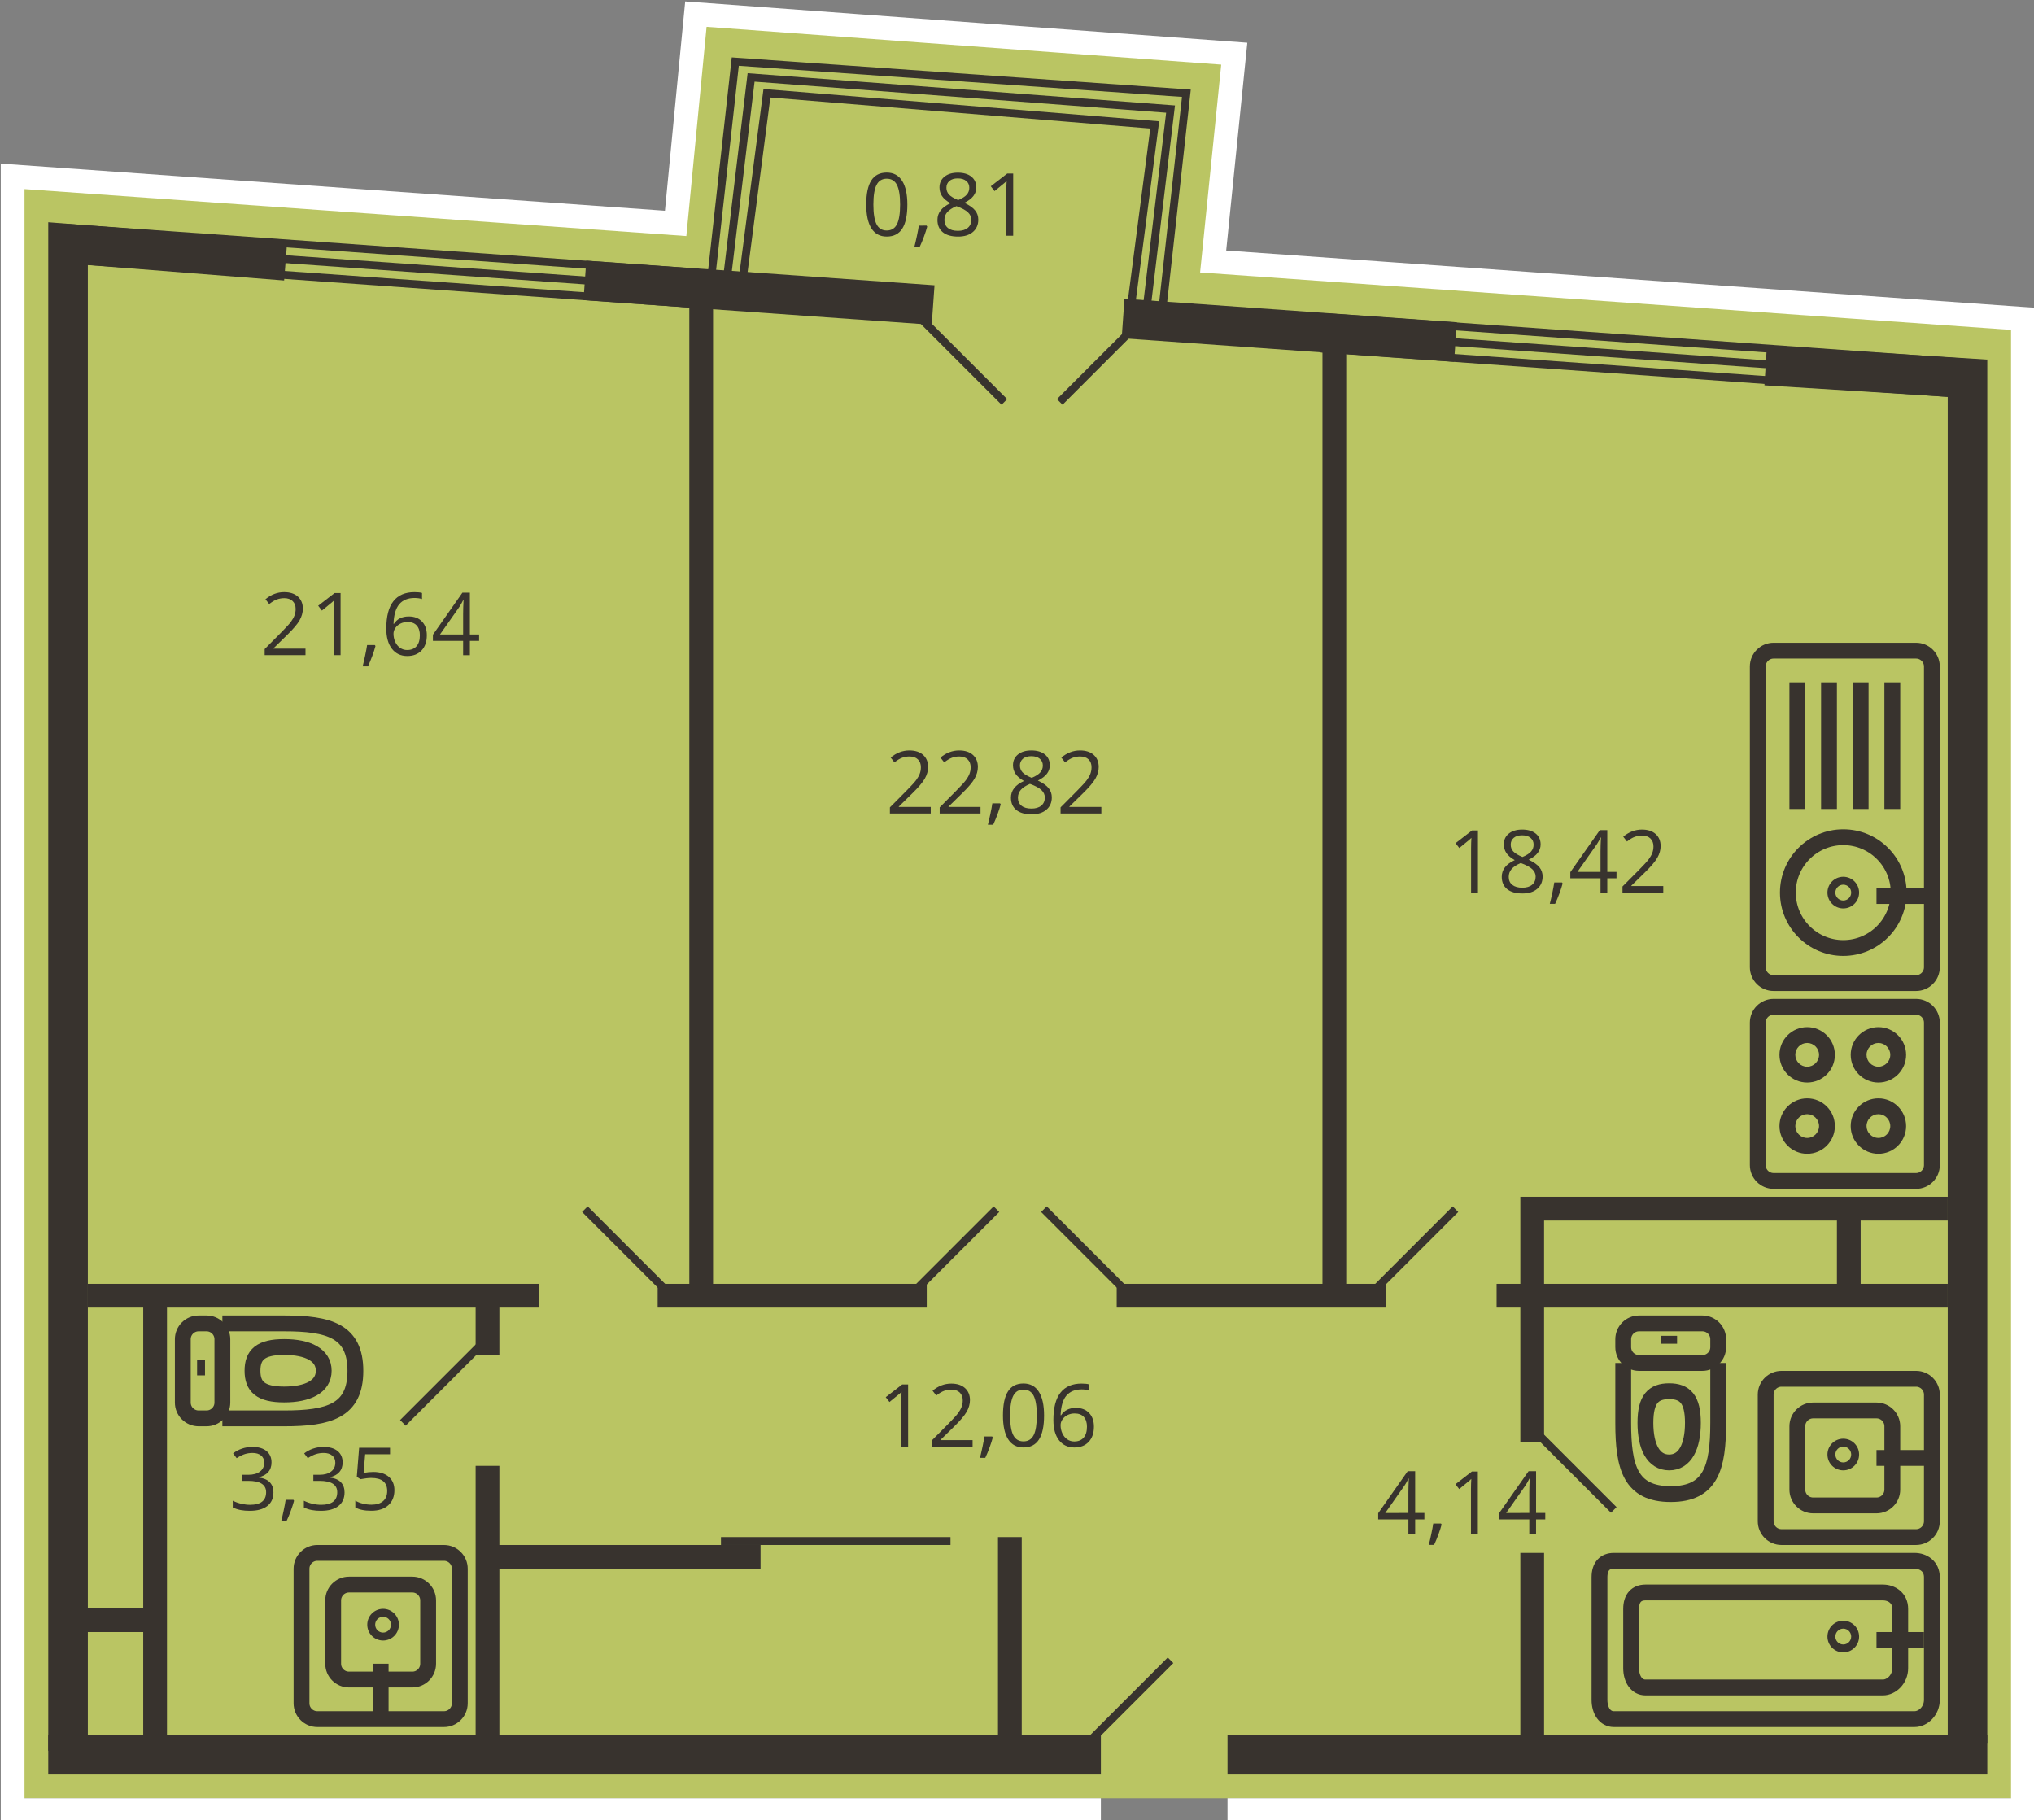 <?xml version="1.0" encoding="utf-8"?>
<!-- Generator: Adobe Illustrator 16.0.0, SVG Export Plug-In . SVG Version: 6.00 Build 0)  -->
<!DOCTYPE svg PUBLIC "-//W3C//DTD SVG 1.1//EN" "http://www.w3.org/Graphics/SVG/1.1/DTD/svg11.dtd">
<svg version="1.1" id="Слой_1" xmlns="http://www.w3.org/2000/svg" xmlns:xlink="http://www.w3.org/1999/xlink" x="0px" y="0px"
	 width="257px" height="230px" viewBox="0 -0.198 257 230" enable-background="new 0 -0.198 257 230" xml:space="preserve">
<rect x="0" y="-0.198" width="257" height="230" fill="#808080" stroke="none"/>
<g id="Dush_x5F_14fl_x5F_fliat_x5F_2v">
	<g id="fon_копия_3">
		<polygon fill="#BAC563" points="153.322,33.352 155.952,6.586 87.927,1.586 85.227,28.506 2.097,22.586 2.097,227.018 
			255.098,227.018 255.098,40.586 		"/>
		<polyline fill="none" stroke="#FFFFFF" stroke-width="3" stroke-miterlimit="10" points="155.098,228.518 255.598,228.518 
			255.598,40.086 153.283,32.842 155.952,6.586 87.927,1.586 85.368,28.028 1.597,22.086 1.597,228.518 139.098,228.518 		"/>
		<g>
			<polygon fill="#38332E" points="195.098,219.018 195.098,196.018 192.098,196.018 192.098,219.018 155.098,219.018 
				155.098,224.018 251.098,224.018 251.098,219.018 			"/>
			<polygon fill="#38332E" points="175.098,162.018 170.098,162.018 170.098,43.018 167.098,43.018 167.098,162.018 
				141.098,162.018 141.098,165.018 175.098,165.018 			"/>
			<polygon fill="#38332E" points="117.097,162.018 90.097,162.018 90.097,37.018 87.097,37.018 87.097,162.018 83.097,162.018 
				83.097,165.018 117.097,165.018 			"/>
			<path fill="#38332E" d="M192.098,182.018h3v-17h51v-3h-11v-8h11v-3h-54v11h-3v3h3V182.018z M195.098,154.018h37v8h-37V154.018z"
				/>
			<polygon fill="#38332E" points="129.098,194.018 126.097,194.018 126.097,219.018 63.097,219.018 63.097,198.018 96.097,198.018 
				96.097,195.018 63.097,195.018 63.097,185.018 60.097,185.018 60.097,219.018 21.097,219.018 21.097,165.018 60.097,165.018 
				60.097,171.018 63.097,171.018 63.097,165.018 68.097,165.018 68.097,162.018 11.097,162.018 11.097,165.018 18.097,165.018 
				18.097,203.018 10.097,203.018 10.097,206.018 18.097,206.018 18.097,219.018 6.097,219.018 6.097,224.018 139.098,224.018 
				139.098,219.018 129.098,219.018 			"/>
		</g>
		<polyline fill="none" stroke="#38332E" stroke-width="5" stroke-miterlimit="10" points="223.096,45.995 248.598,47.586 
			248.598,220.018 		"/>
		<line fill="none" stroke="#38332E" stroke-width="5" stroke-miterlimit="10" x1="141.902" y1="40.042" x2="183.902" y2="43.017"/>
		<line fill="none" stroke="#38332E" stroke-width="5" stroke-miterlimit="10" x1="73.903" y1="35.226" x2="117.902" y2="38.342"/>
		<polyline fill="none" stroke="#38332E" stroke-width="5" stroke-miterlimit="10" points="8.597,221.018 8.597,30.586 
			36.096,32.75 		"/>
		<line fill="none" stroke="#38332E" stroke-miterlimit="10" x1="167.902" y1="39.908" x2="247.902" y2="45.586"/>
		<line fill="none" stroke="#38332E" stroke-miterlimit="10" x1="8.403" y1="28.586" x2="86.903" y2="34.158"/>
		<line fill="none" stroke="#38332E" stroke-miterlimit="10" x1="166.902" y1="43.836" x2="247.902" y2="49.586"/>
		<line fill="none" stroke="#38332E" stroke-miterlimit="10" x1="8.403" y1="32.586" x2="87.903" y2="38.229"/>
		<line fill="none" stroke="#38332E" stroke-miterlimit="10" x1="169.904" y1="42.05" x2="247.902" y2="47.586"/>
		<line fill="none" stroke="#38332E" stroke-miterlimit="10" x1="8.403" y1="30.586" x2="87.901" y2="36.229"/>
		<polyline fill="none" stroke="#38332E" stroke-miterlimit="10" points="89.903,34.586 92.903,7.586 149.902,11.586 
			146.902,38.586 		"/>
		<polyline fill="none" stroke="#38332E" stroke-miterlimit="10" points="91.903,34.586 94.903,9.586 147.902,13.586 
			144.902,38.586 		"/>
		<polyline fill="none" stroke="#38332E" stroke-miterlimit="10" points="93.903,34.586 96.903,11.586 145.902,15.586 
			142.902,38.586 		"/>
		<line fill="none" stroke="#38332E" stroke-miterlimit="10" x1="143.902" y1="40.586" x2="133.902" y2="50.586"/>
		<line fill="none" stroke="#38332E" stroke-miterlimit="10" x1="183.902" y1="152.586" x2="173.902" y2="162.586"/>
		<line fill="none" stroke="#38332E" stroke-miterlimit="10" x1="125.903" y1="152.586" x2="115.903" y2="162.586"/>
		<line fill="none" stroke="#38332E" stroke-miterlimit="10" x1="147.902" y1="209.586" x2="137.902" y2="219.586"/>
		<line fill="none" stroke="#38332E" stroke-miterlimit="10" x1="60.903" y1="169.586" x2="50.903" y2="179.586"/>
		<line fill="none" stroke="#38332E" stroke-miterlimit="10" x1="115.903" y1="39.586" x2="126.903" y2="50.586"/>
		<line fill="none" stroke="#38332E" stroke-miterlimit="10" x1="131.902" y1="152.586" x2="141.902" y2="162.586"/>
		<line fill="none" stroke="#38332E" stroke-miterlimit="10" x1="73.903" y1="152.586" x2="83.903" y2="162.586"/>
		<line fill="none" stroke="#38332E" stroke-miterlimit="10" x1="193.902" y1="180.586" x2="203.902" y2="190.586"/>
		<line fill="none" stroke="#38332E" stroke-miterlimit="10" x1="91.097" y1="194.518" x2="120.097" y2="194.518"/>
		<g>
			<path fill="#38332E" d="M114.646,25.649c0,1.357-0.215,2.371-0.643,3.04c-0.428,0.669-1.082,1.004-1.963,1.004
				c-0.846,0-1.488-0.343-1.928-1.026c-0.441-0.688-0.661-1.691-0.661-3.018c0-1.368,0.213-2.383,0.64-3.045
				c0.426-0.663,1.076-0.994,1.949-0.994c0.852,0,1.5,0.348,1.941,1.037C114.424,23.337,114.646,24.338,114.646,25.649z
				 M110.354,25.649c0,1.144,0.134,1.976,0.403,2.495c0.268,0.521,0.695,0.782,1.283,0.782c0.594,0,1.025-0.264,1.292-0.792
				s0.399-1.356,0.399-2.484s-0.133-1.954-0.399-2.479c-0.267-0.524-0.698-0.787-1.292-0.787c-0.588,0-1.016,0.259-1.283,0.776
				C110.487,23.677,110.354,24.507,110.354,25.649z"/>
			<path fill="#38332E" d="M117.073,28.308l0.08,0.124c-0.094,0.358-0.228,0.774-0.402,1.249c-0.176,0.475-0.358,0.916-0.549,1.324
				h-0.671c0.097-0.373,0.203-0.833,0.319-1.38c0.117-0.548,0.198-0.986,0.244-1.316L117.073,28.308L117.073,28.308z"/>
			<path fill="#38332E" d="M121.026,21.621c0.716,0,1.283,0.167,1.702,0.5s0.628,0.793,0.628,1.38c0,0.387-0.119,0.737-0.359,1.058
				c-0.24,0.319-0.623,0.609-1.149,0.87c0.638,0.304,1.091,0.624,1.358,0.959c0.27,0.334,0.403,0.722,0.403,1.163
				c0,0.652-0.228,1.172-0.683,1.56c-0.454,0.391-1.077,0.583-1.869,0.583c-0.838,0-1.482-0.184-1.934-0.551
				c-0.451-0.367-0.676-0.887-0.676-1.56c0-0.899,0.547-1.601,1.643-2.102c-0.494-0.277-0.848-0.581-1.063-0.903
				c-0.215-0.324-0.322-0.688-0.322-1.087c0-0.569,0.21-1.023,0.631-1.362S120.32,21.621,121.026,21.621z M119.329,27.604
				c0,0.432,0.148,0.767,0.447,1.004c0.3,0.24,0.72,0.36,1.26,0.36c0.534,0,0.949-0.125,1.246-0.376
				c0.298-0.25,0.446-0.594,0.446-1.031c0-0.347-0.14-0.656-0.419-0.926c-0.279-0.271-0.766-0.533-1.461-0.787
				c-0.533,0.229-0.92,0.482-1.16,0.76C119.448,26.885,119.329,27.217,119.329,27.604z M121.015,22.346
				c-0.447,0-0.798,0.107-1.053,0.322c-0.254,0.215-0.381,0.501-0.381,0.857c0,0.33,0.105,0.612,0.316,0.851
				c0.212,0.234,0.602,0.473,1.172,0.709c0.512-0.215,0.874-0.446,1.088-0.693c0.213-0.247,0.318-0.535,0.318-0.865
				c0-0.36-0.129-0.647-0.389-0.86C121.827,22.452,121.47,22.346,121.015,22.346z"/>
			<path fill="#38332E" d="M128.019,29.586h-0.869v-5.599c0-0.465,0.014-0.904,0.043-1.319c-0.076,0.075-0.16,0.152-0.253,0.234
				c-0.093,0.082-0.519,0.434-1.278,1.049l-0.473-0.612l2.078-1.606h0.752V29.586z"/>
		</g>
		<g>
			<path fill="#38332E" d="M186.743,112.586h-0.869v-5.599c0-0.465,0.015-0.904,0.043-1.319c-0.076,0.075-0.16,0.152-0.253,0.234
				c-0.094,0.082-0.52,0.434-1.278,1.049l-0.473-0.612l2.078-1.606h0.752V112.586z"/>
			<path fill="#38332E" d="M192.329,104.621c0.717,0,1.284,0.167,1.703,0.5s0.629,0.793,0.629,1.38c0,0.387-0.121,0.737-0.36,1.058
				c-0.238,0.319-0.623,0.609-1.148,0.87c0.638,0.304,1.091,0.624,1.358,0.959c0.269,0.334,0.402,0.722,0.402,1.163
				c0,0.652-0.228,1.172-0.683,1.56c-0.455,0.391-1.078,0.583-1.869,0.583c-0.838,0-1.481-0.184-1.935-0.551
				c-0.45-0.367-0.678-0.887-0.678-1.56c0-0.899,0.549-1.601,1.646-2.102c-0.494-0.277-0.851-0.581-1.063-0.903
				c-0.215-0.324-0.322-0.688-0.322-1.087c0-0.569,0.211-1.023,0.632-1.362C191.063,104.79,191.624,104.621,192.329,104.621z
				 M190.632,110.604c0,0.432,0.15,0.767,0.449,1.004c0.299,0.239,0.719,0.36,1.26,0.36c0.533,0,0.948-0.125,1.246-0.376
				c0.297-0.25,0.445-0.594,0.445-1.031c0-0.347-0.14-0.656-0.419-0.926c-0.279-0.271-0.768-0.533-1.461-0.787
				c-0.534,0.229-0.922,0.482-1.16,0.76C190.753,109.885,190.632,110.217,190.632,110.604z M192.318,105.346
				c-0.447,0-0.799,0.107-1.053,0.322c-0.256,0.215-0.383,0.501-0.383,0.857c0,0.33,0.105,0.612,0.317,0.851
				c0.211,0.234,0.602,0.473,1.17,0.709c0.513-0.215,0.875-0.446,1.088-0.693s0.319-0.535,0.319-0.865
				c0-0.36-0.131-0.647-0.391-0.86C193.131,105.452,192.773,105.346,192.318,105.346z"/>
			<path fill="#38332E" d="M197.361,111.308l0.08,0.124c-0.092,0.358-0.228,0.774-0.401,1.249c-0.176,0.475-0.356,0.916-0.548,1.324
				h-0.672c0.097-0.373,0.203-0.833,0.32-1.38c0.114-0.547,0.196-0.986,0.242-1.316L197.361,111.308L197.361,111.308z"/>
			<path fill="#38332E" d="M204.248,110.781h-1.165v1.807h-0.854v-1.807h-3.817v-0.777l3.729-5.313h0.944v5.28h1.165
				L204.248,110.781L204.248,110.781z M202.229,109.97v-2.61c0-0.512,0.021-1.09,0.056-1.733h-0.043
				c-0.173,0.344-0.333,0.628-0.483,0.854l-2.453,3.491L202.229,109.97L202.229,109.97z"/>
			<path fill="#38332E" d="M210.167,112.586h-5.162v-0.77l2.068-2.079c0.631-0.637,1.045-1.092,1.245-1.362
				c0.201-0.272,0.353-0.537,0.451-0.795c0.1-0.26,0.149-0.535,0.149-0.833c0-0.419-0.127-0.751-0.381-0.997
				c-0.255-0.245-0.606-0.368-1.06-0.368c-0.326,0-0.635,0.054-0.926,0.161c-0.294,0.105-0.617,0.303-0.977,0.585l-0.473-0.607
				c0.724-0.602,1.51-0.9,2.361-0.9c0.737,0,1.314,0.188,1.735,0.565c0.418,0.377,0.628,0.885,0.628,1.522
				c0,0.498-0.141,0.988-0.419,1.477c-0.279,0.488-0.804,1.104-1.568,1.85l-1.719,1.681v0.043h4.039v0.829L210.167,112.586
				L210.167,112.586z"/>
		</g>
		<g>
			<path fill="#38332E" d="M117.603,102.586h-5.162v-0.77l2.068-2.079c0.63-0.637,1.045-1.092,1.246-1.362
				c0.2-0.272,0.351-0.537,0.451-0.795c0.1-0.26,0.15-0.535,0.15-0.833c0-0.419-0.127-0.751-0.382-0.997
				c-0.255-0.245-0.606-0.368-1.058-0.368c-0.326,0-0.635,0.054-0.927,0.161c-0.292,0.105-0.617,0.303-0.976,0.585l-0.473-0.607
				c0.724-0.602,1.512-0.9,2.363-0.9c0.738,0,1.316,0.188,1.735,0.565c0.419,0.377,0.628,0.885,0.628,1.522
				c0,0.498-0.139,0.988-0.418,1.477c-0.279,0.487-0.803,1.104-1.568,1.85l-1.719,1.681v0.043h4.039v0.829L117.603,102.586
				L117.603,102.586z"/>
			<path fill="#38332E" d="M123.892,102.586h-5.162v-0.77l2.068-2.079c0.631-0.637,1.045-1.092,1.246-1.362
				c0.201-0.272,0.352-0.537,0.451-0.795c0.099-0.26,0.15-0.535,0.15-0.833c0-0.419-0.127-0.751-0.381-0.997
				c-0.255-0.245-0.607-0.368-1.059-0.368c-0.326,0-0.635,0.054-0.926,0.161c-0.293,0.105-0.617,0.303-0.976,0.585l-0.473-0.607
				c0.724-0.602,1.511-0.9,2.363-0.9c0.737,0,1.315,0.188,1.735,0.565c0.418,0.377,0.628,0.885,0.628,1.522
				c0,0.498-0.14,0.988-0.419,1.477c-0.279,0.487-0.803,1.104-1.568,1.85l-1.719,1.681v0.043h4.039v0.829L123.892,102.586
				L123.892,102.586z"/>
			<path fill="#38332E" d="M126.362,101.308l0.08,0.124c-0.093,0.358-0.227,0.774-0.402,1.249c-0.176,0.475-0.357,0.916-0.548,1.324
				h-0.671c0.096-0.373,0.203-0.833,0.319-1.38c0.116-0.547,0.198-0.986,0.244-1.316L126.362,101.308L126.362,101.308z"/>
			<path fill="#38332E" d="M130.314,94.621c0.718,0,1.283,0.167,1.703,0.5c0.418,0.333,0.629,0.793,0.629,1.38
				c0,0.387-0.121,0.737-0.36,1.058s-0.623,0.609-1.147,0.87c0.637,0.304,1.09,0.624,1.357,0.959
				c0.27,0.334,0.402,0.722,0.402,1.163c0,0.652-0.229,1.172-0.684,1.56c-0.454,0.391-1.076,0.583-1.867,0.583
				c-0.84,0-1.482-0.184-1.936-0.551c-0.451-0.367-0.677-0.887-0.677-1.56c0-0.899,0.548-1.601,1.644-2.102
				c-0.494-0.277-0.849-0.581-1.063-0.903c-0.215-0.324-0.322-0.688-0.322-1.087c0-0.569,0.211-1.023,0.631-1.362
				C129.047,94.79,129.609,94.621,130.314,94.621z M128.618,100.604c0,0.432,0.149,0.767,0.448,1.004c0.3,0.24,0.72,0.36,1.26,0.36
				c0.533,0,0.947-0.125,1.246-0.376c0.298-0.251,0.445-0.594,0.445-1.031c0-0.347-0.142-0.656-0.42-0.926
				c-0.279-0.271-0.767-0.533-1.461-0.787c-0.533,0.229-0.921,0.482-1.161,0.76C128.738,99.885,128.618,100.217,128.618,100.604z
				 M130.305,95.346c-0.447,0-0.798,0.107-1.053,0.322s-0.382,0.501-0.382,0.857c0,0.33,0.105,0.612,0.317,0.851
				c0.211,0.235,0.602,0.473,1.17,0.709c0.513-0.215,0.875-0.446,1.088-0.693c0.214-0.247,0.32-0.535,0.32-0.865
				c0-0.36-0.132-0.647-0.392-0.86C131.116,95.452,130.759,95.346,130.305,95.346z"/>
			<path fill="#38332E" d="M139.167,102.586h-5.162v-0.77l2.068-2.079c0.631-0.637,1.045-1.092,1.245-1.362
				c0.201-0.272,0.353-0.537,0.451-0.795c0.1-0.26,0.149-0.535,0.149-0.833c0-0.419-0.127-0.751-0.381-0.997
				c-0.255-0.245-0.606-0.368-1.06-0.368c-0.326,0-0.635,0.054-0.926,0.161c-0.293,0.105-0.617,0.303-0.977,0.585l-0.473-0.607
				c0.724-0.602,1.51-0.9,2.361-0.9c0.737,0,1.314,0.188,1.735,0.565c0.418,0.377,0.628,0.885,0.628,1.522
				c0,0.498-0.141,0.988-0.419,1.477c-0.279,0.488-0.804,1.104-1.568,1.85l-1.719,1.681v0.043h4.039v0.829L139.167,102.586
				L139.167,102.586z"/>
		</g>
		<g>
			<path fill="#38332E" d="M38.603,82.586H33.44v-0.77l2.068-2.079c0.63-0.637,1.045-1.092,1.246-1.362
				c0.2-0.272,0.351-0.537,0.451-0.795c0.1-0.26,0.15-0.535,0.15-0.833c0-0.419-0.127-0.751-0.382-0.997
				c-0.255-0.245-0.606-0.368-1.058-0.368c-0.326,0-0.635,0.054-0.927,0.161c-0.292,0.105-0.617,0.303-0.976,0.585l-0.473-0.607
				c0.724-0.602,1.512-0.9,2.363-0.9c0.738,0,1.316,0.188,1.735,0.565c0.419,0.377,0.628,0.885,0.628,1.522
				c0,0.498-0.139,0.988-0.418,1.477c-0.279,0.487-0.803,1.104-1.568,1.85l-1.719,1.681v0.043h4.039v0.829L38.603,82.586
				L38.603,82.586z"/>
			<path fill="#38332E" d="M43.033,82.586h-0.87v-5.599c0-0.465,0.014-0.904,0.043-1.319c-0.075,0.075-0.159,0.152-0.252,0.234
				c-0.094,0.083-0.52,0.434-1.279,1.049l-0.473-0.612l2.079-1.606h0.752V82.586z"/>
			<path fill="#38332E" d="M47.362,81.308l0.08,0.124c-0.093,0.358-0.227,0.774-0.402,1.249c-0.176,0.475-0.357,0.916-0.548,1.324
				h-0.671c0.096-0.373,0.203-0.833,0.319-1.38c0.116-0.547,0.198-0.986,0.244-1.316L47.362,81.308L47.362,81.308z"/>
			<path fill="#38332E" d="M48.808,79.229c0-1.543,0.299-2.697,0.899-3.461c0.6-0.765,1.487-1.146,2.661-1.146
				c0.404,0,0.723,0.032,0.956,0.102v0.769c-0.276-0.09-0.591-0.135-0.945-0.135c-0.841,0-1.484,0.264-1.929,0.787
				c-0.443,0.524-0.688,1.351-0.73,2.475h0.064c0.395-0.616,1.018-0.926,1.869-0.926c0.706,0,1.262,0.213,1.668,0.641
				c0.406,0.426,0.609,1.004,0.609,1.733c0,0.816-0.223,1.458-0.668,1.927c-0.446,0.468-1.049,0.699-1.808,0.699
				c-0.813,0-1.458-0.305-1.934-0.916C49.046,81.167,48.808,80.317,48.808,79.229z M51.444,81.936c0.508,0,0.903-0.16,1.185-0.479
				c0.28-0.32,0.421-0.783,0.421-1.39c0-0.519-0.131-0.927-0.392-1.225c-0.261-0.298-0.651-0.446-1.171-0.446
				c-0.322,0-0.617,0.066-0.887,0.199c-0.268,0.132-0.482,0.315-0.642,0.548c-0.16,0.233-0.239,0.477-0.239,0.727
				c0,0.367,0.072,0.712,0.215,1.029c0.144,0.319,0.347,0.571,0.61,0.757C50.808,81.843,51.108,81.936,51.444,81.936z"/>
			<path fill="#38332E" d="M60.538,80.781h-1.166v1.807h-0.854v-1.807h-3.819v-0.777l3.728-5.313h0.945v5.28h1.166V80.781z
				 M58.519,79.97v-2.61c0-0.512,0.018-1.09,0.053-1.733h-0.043c-0.172,0.344-0.332,0.628-0.482,0.854l-2.455,3.491L58.519,79.97
				L58.519,79.97z"/>
		</g>
		<g>
			<path fill="#38332E" d="M114.743,182.586h-0.869v-5.599c0-0.466,0.014-0.903,0.043-1.319c-0.076,0.075-0.16,0.152-0.253,0.234
				c-0.093,0.082-0.519,0.434-1.278,1.049l-0.473-0.611l2.078-1.606h0.752V182.586z"/>
			<path fill="#38332E" d="M122.892,182.586h-5.162v-0.77l2.068-2.079c0.631-0.638,1.045-1.093,1.246-1.362
				c0.201-0.271,0.352-0.537,0.451-0.795c0.099-0.26,0.15-0.535,0.15-0.832c0-0.42-0.127-0.752-0.381-0.997
				c-0.255-0.245-0.607-0.368-1.059-0.368c-0.326,0-0.635,0.055-0.926,0.162c-0.293,0.105-0.617,0.303-0.976,0.585l-0.473-0.606
				c0.724-0.602,1.511-0.9,2.363-0.9c0.737,0,1.315,0.188,1.735,0.564c0.418,0.377,0.628,0.885,0.628,1.522
				c0,0.497-0.14,0.99-0.419,1.478c-0.279,0.486-0.803,1.104-1.568,1.85l-1.719,1.681v0.043h4.039v0.826L122.892,182.586
				L122.892,182.586z"/>
			<path fill="#38332E" d="M125.362,181.308l0.08,0.124c-0.093,0.357-0.227,0.773-0.402,1.248s-0.357,0.916-0.548,1.324h-0.671
				c0.096-0.373,0.203-0.832,0.319-1.381c0.116-0.547,0.198-0.986,0.244-1.315H125.362z"/>
			<path fill="#38332E" d="M131.921,178.648c0,1.357-0.215,2.371-0.644,3.041c-0.428,0.669-1.082,1.004-1.963,1.004
				c-0.845,0-1.487-0.343-1.927-1.026c-0.441-0.688-0.661-1.691-0.661-3.019c0-1.367,0.213-2.383,0.64-3.045
				c0.426-0.662,1.076-0.994,1.948-0.994c0.853,0,1.5,0.348,1.94,1.037C131.699,176.338,131.921,177.338,131.921,178.648z
				 M127.629,178.648c0,1.145,0.134,1.977,0.403,2.495c0.268,0.521,0.695,0.782,1.282,0.782c0.595,0,1.024-0.265,1.293-0.793
				c0.267-0.527,0.397-1.355,0.397-2.484c0-1.127-0.133-1.953-0.397-2.479c-0.269-0.524-0.698-0.787-1.293-0.787
				c-0.587,0-1.017,0.26-1.282,0.774C127.763,176.677,127.629,177.507,127.629,178.648z"/>
			<path fill="#38332E" d="M133.098,179.229c0-1.543,0.299-2.697,0.899-3.461c0.601-0.765,1.485-1.146,2.66-1.146
				c0.405,0,0.724,0.031,0.956,0.102v0.77c-0.275-0.091-0.592-0.136-0.944-0.136c-0.842,0-1.483,0.265-1.929,0.787
				c-0.445,0.524-0.688,1.351-0.73,2.476h0.064c0.394-0.616,1.017-0.926,1.869-0.926c0.705,0,1.261,0.215,1.666,0.641
				c0.408,0.426,0.611,1.004,0.611,1.732c0,0.816-0.226,1.459-0.671,1.928c-0.444,0.468-1.048,0.699-1.807,0.699
				c-0.813,0-1.458-0.305-1.935-0.916C133.333,181.168,133.098,180.317,133.098,179.229z M135.732,181.936
				c0.51,0,0.904-0.16,1.187-0.479c0.28-0.32,0.421-0.783,0.421-1.391c0-0.519-0.131-0.927-0.392-1.225
				c-0.263-0.297-0.652-0.445-1.173-0.445c-0.321,0-0.616,0.066-0.885,0.199c-0.271,0.132-0.482,0.314-0.644,0.547
				c-0.16,0.233-0.239,0.477-0.239,0.728c0,0.366,0.071,0.712,0.217,1.029c0.144,0.319,0.346,0.571,0.608,0.757
				C135.098,181.843,135.396,181.936,135.732,181.936z"/>
		</g>
		<g>
			<path fill="#38332E" d="M34.307,184.581c0,0.501-0.141,0.911-0.422,1.229c-0.28,0.319-0.679,0.532-1.194,0.642v0.043
				c0.63,0.077,1.098,0.277,1.401,0.602c0.303,0.323,0.456,0.745,0.456,1.268c0,0.749-0.26,1.324-0.778,1.729
				c-0.519,0.403-1.257,0.604-2.213,0.604c-0.415,0-0.796-0.029-1.142-0.094c-0.346-0.063-0.682-0.173-1.007-0.33v-0.85
				c0.341,0.169,0.702,0.297,1.088,0.385c0.385,0.088,0.749,0.131,1.093,0.131c1.357,0,2.035-0.531,2.035-1.595
				c0-0.952-0.748-1.429-2.244-1.429h-0.773v-0.77h0.783c0.613,0,1.098-0.136,1.456-0.406c0.358-0.27,0.537-0.645,0.537-1.125
				c0-0.383-0.132-0.684-0.395-0.9c-0.264-0.219-0.62-0.328-1.071-0.328c-0.344,0-0.668,0.047-0.973,0.141
				c-0.305,0.095-0.652,0.267-1.042,0.518l-0.451-0.604c0.322-0.255,0.694-0.454,1.114-0.6c0.421-0.146,0.864-0.217,1.33-0.217
				c0.762,0,1.355,0.174,1.777,0.521C34.095,183.493,34.307,183.973,34.307,184.581z"/>
			<path fill="#38332E" d="M37.073,189.308l0.08,0.124c-0.094,0.357-0.228,0.773-0.402,1.248c-0.176,0.475-0.358,0.916-0.549,1.324
				h-0.671c0.097-0.373,0.203-0.832,0.319-1.381c0.117-0.547,0.198-0.986,0.244-1.315H37.073z"/>
			<path fill="#38332E" d="M43.292,184.581c0,0.501-0.141,0.911-0.422,1.229c-0.28,0.319-0.679,0.532-1.194,0.642v0.043
				c0.63,0.077,1.098,0.277,1.401,0.602c0.305,0.322,0.457,0.745,0.457,1.268c0,0.749-0.26,1.324-0.779,1.729
				s-1.256,0.604-2.213,0.604c-0.415,0-0.795-0.029-1.141-0.094c-0.346-0.063-0.682-0.173-1.008-0.33v-0.85
				c0.341,0.169,0.703,0.297,1.088,0.385c0.385,0.088,0.75,0.131,1.094,0.131c1.356,0,2.035-0.531,2.035-1.595
				c0-0.952-0.748-1.429-2.245-1.429h-0.773v-0.77h0.784c0.612,0,1.098-0.136,1.455-0.406c0.358-0.27,0.537-0.645,0.537-1.125
				c0-0.383-0.131-0.684-0.395-0.9c-0.264-0.218-0.62-0.328-1.071-0.328c-0.344,0-0.668,0.047-0.972,0.141
				c-0.305,0.095-0.652,0.267-1.043,0.518l-0.451-0.604c0.322-0.255,0.694-0.454,1.115-0.6c0.42-0.146,0.863-0.217,1.329-0.217
				c0.763,0,1.355,0.174,1.778,0.521C43.081,183.493,43.292,183.973,43.292,184.581z"/>
			<path fill="#38332E" d="M47.171,185.789c0.826,0,1.478,0.205,1.952,0.613c0.474,0.41,0.712,0.974,0.712,1.686
				c0,0.813-0.26,1.451-0.776,1.912c-0.518,0.463-1.231,0.691-2.141,0.691c-0.884,0-1.56-0.142-2.024-0.424v-0.857
				c0.25,0.158,0.562,0.285,0.934,0.378c0.373,0.092,0.74,0.138,1.102,0.138c0.631,0,1.12-0.148,1.469-0.446
				c0.35-0.298,0.523-0.728,0.523-1.289c0-1.096-0.671-1.644-2.014-1.644c-0.34,0-0.795,0.052-1.364,0.156l-0.462-0.296l0.295-3.676
				h3.905v0.821H46.14l-0.199,2.358C46.353,185.83,46.763,185.789,47.171,185.789z"/>
		</g>
		<g>
			<path fill="#38332E" d="M179.973,191.781h-1.164v1.807h-0.854v-1.807h-3.818v-0.777l3.729-5.313h0.943v5.28h1.166v0.811H179.973z
				 M177.953,190.971v-2.611c0-0.512,0.02-1.09,0.054-1.732h-0.043c-0.172,0.344-0.333,0.629-0.483,0.854l-2.453,3.492
				L177.953,190.971L177.953,190.971z"/>
			<path fill="#38332E" d="M182.073,192.308l0.079,0.124c-0.094,0.357-0.229,0.773-0.401,1.248
				c-0.176,0.475-0.358,0.916-0.549,1.324h-0.671c0.097-0.373,0.203-0.832,0.318-1.381c0.116-0.547,0.197-0.986,0.243-1.315H182.073
				z"/>
			<path fill="#38332E" d="M186.729,193.586h-0.869v-5.599c0-0.466,0.016-0.903,0.043-1.319c-0.074,0.075-0.158,0.152-0.254,0.234
				c-0.092,0.082-0.519,0.434-1.275,1.049l-0.475-0.611l2.078-1.606h0.752V193.586z"/>
			<path fill="#38332E" d="M195.248,191.781h-1.165v1.807h-0.854v-1.807h-3.817v-0.777l3.729-5.313h0.944v5.28h1.165
				L195.248,191.781L195.248,191.781z M193.229,190.971v-2.611c0-0.512,0.021-1.09,0.056-1.732h-0.043
				c-0.173,0.344-0.333,0.629-0.483,0.854l-2.453,3.492L193.229,190.971L193.229,190.971z"/>
		</g>
		<g>
			<path fill="none" stroke="#38332E" stroke-width="2" stroke-miterlimit="10" d="M244.098,84.018c0-1.104-0.896-2-2-2h-18
				c-1.104,0-2,0.896-2,2v38c0,1.104,0.896,2,2,2h18c1.104,0,2-0.896,2-2V84.018z"/>
			
				<line fill="none" stroke="#38332E" stroke-width="2" stroke-miterlimit="10" x1="239.098" y1="86.018" x2="239.098" y2="102.018"/>
			
				<line fill="none" stroke="#38332E" stroke-width="2" stroke-miterlimit="10" x1="235.098" y1="86.018" x2="235.098" y2="102.018"/>
			
				<line fill="none" stroke="#38332E" stroke-width="2" stroke-miterlimit="10" x1="231.098" y1="86.018" x2="231.098" y2="102.018"/>
			
				<line fill="none" stroke="#38332E" stroke-width="2" stroke-miterlimit="10" x1="227.098" y1="86.018" x2="227.098" y2="102.018"/>
			<circle fill="none" stroke="#38332E" stroke-width="2" stroke-miterlimit="10" cx="232.902" cy="112.586" r="7"/>
			
				<line fill="none" stroke="#38332E" stroke-width="2" stroke-miterlimit="10" x1="237.098" y1="113.018" x2="244.098" y2="113.018"/>
			<g>
				<path fill="#38332E" d="M232.902,111.586c0.553,0,1,0.449,1,1s-0.447,1-1,1c-0.551,0-1-0.449-1-1
					S232.352,111.586,232.902,111.586 M232.902,110.586c-1.104,0-2,0.896-2,2c0,1.104,0.896,2,2,2c1.104,0,2-0.896,2-2
					C234.902,111.482,234.008,110.586,232.902,110.586L232.902,110.586z"/>
			</g>
		</g>
		<g>
			<path fill="none" stroke="#38332E" stroke-width="2" stroke-miterlimit="10" d="M244.098,129.018c0-1.104-0.896-2-2-2h-18
				c-1.104,0-2,0.896-2,2v18c0,1.104,0.896,2,2,2h18c1.104,0,2-0.896,2-2V129.018z"/>
			<g>
				<path fill="#38332E" d="M228.341,131.586c0.827,0,1.5,0.673,1.5,1.5s-0.673,1.5-1.5,1.5s-1.5-0.673-1.5-1.5
					S227.514,131.586,228.341,131.586 M228.341,129.586c-1.934,0-3.5,1.564-3.5,3.5c0,1.934,1.566,3.5,3.5,3.5
					c1.935,0,3.5-1.566,3.5-3.5C231.841,131.152,230.273,129.586,228.341,129.586L228.341,129.586z"/>
			</g>
			<g>
				<path fill="#38332E" d="M237.341,131.586c0.827,0,1.5,0.673,1.5,1.5s-0.673,1.5-1.5,1.5s-1.5-0.673-1.5-1.5
					S236.514,131.586,237.341,131.586 M237.341,129.586c-1.934,0-3.5,1.564-3.5,3.5c0,1.934,1.566,3.5,3.5,3.5
					c1.935,0,3.5-1.566,3.5-3.5C240.841,131.152,239.273,129.586,237.341,129.586L237.341,129.586z"/>
			</g>
			<g>
				<path fill="#38332E" d="M228.341,140.586c0.827,0,1.5,0.673,1.5,1.5s-0.673,1.5-1.5,1.5s-1.5-0.673-1.5-1.5
					S227.514,140.586,228.341,140.586 M228.341,138.586c-1.934,0-3.5,1.564-3.5,3.5c0,1.934,1.566,3.5,3.5,3.5
					c1.935,0,3.5-1.566,3.5-3.5C231.841,140.152,230.273,138.586,228.341,138.586L228.341,138.586z"/>
			</g>
			<g>
				<path fill="#38332E" d="M237.341,140.586c0.827,0,1.5,0.673,1.5,1.5s-0.673,1.5-1.5,1.5s-1.5-0.673-1.5-1.5
					S236.514,140.586,237.341,140.586 M237.341,138.586c-1.934,0-3.5,1.564-3.5,3.5c0,1.934,1.566,3.5,3.5,3.5
					c1.935,0,3.5-1.566,3.5-3.5C240.841,140.152,239.273,138.586,237.341,138.586L237.341,138.586z"/>
			</g>
		</g>
		<g>
			<path fill="none" stroke="#38332E" stroke-width="2" stroke-miterlimit="10" d="M202.098,199.086
				c0-1.381,0.701-2.068,1.808-2.068h38c1.104,0,2.192,0.688,2.192,2.068v15.5c0,1.381-1.09,2.432-2.192,2.432h-38
				c-1.104,0-1.808-1.051-1.808-2.432V199.086z"/>
			<path fill="none" stroke="#38332E" stroke-width="2" stroke-miterlimit="10" d="M206.098,203.086
				c0-1.381,0.701-2.068,1.808-2.068h30c1.104,0,2.192,0.688,2.192,2.068v7.5c0,1.381-1.09,2.432-2.192,2.432h-30
				c-1.104,0-1.808-1.051-1.808-2.432V203.086z"/>
			
				<line fill="none" stroke="#38332E" stroke-width="2" stroke-miterlimit="10" x1="237.098" y1="207.018" x2="243.098" y2="207.018"/>
			<g>
				<path fill="#38332E" d="M232.902,205.586c0.553,0,1,0.448,1,1s-0.447,1-1,1c-0.551,0-1-0.448-1-1
					S232.352,205.586,232.902,205.586 M232.902,204.586c-1.104,0-2,0.896-2,2c0,1.104,0.896,2,2,2c1.104,0,2-0.896,2-2
					C234.902,205.482,234.008,204.586,232.902,204.586L232.902,204.586z"/>
			</g>
		</g>
		<g>
			<path fill="none" stroke="#38332E" stroke-width="2" stroke-miterlimit="10" d="M244.098,192.018c0,1.104-0.896,2-2,2h-17
				c-1.104,0-2-0.896-2-2v-16c0-1.104,0.896-2,2-2h17c1.104,0,2,0.896,2,2V192.018z"/>
			<path fill="none" stroke="#38332E" stroke-width="2" stroke-miterlimit="10" d="M239.098,188.018c0,1.104-0.896,2-2,2h-8
				c-1.104,0-2-0.896-2-2v-8c0-1.104,0.896-2,2-2h8c1.104,0,2,0.896,2,2V188.018z"/>
			
				<line fill="none" stroke="#38332E" stroke-width="2" stroke-miterlimit="10" x1="237.098" y1="184.018" x2="244.098" y2="184.018"/>
			<g>
				<path fill="#38332E" d="M232.902,182.586c0.553,0,1,0.448,1,1s-0.447,1-1,1c-0.551,0-1-0.448-1-1
					S232.352,182.586,232.902,182.586 M232.902,181.586c-1.104,0-2,0.896-2,2c0,1.104,0.896,2,2,2c1.104,0,2-0.896,2-2
					C234.902,182.482,234.008,181.586,232.902,181.586L232.902,181.586z"/>
			</g>
		</g>
		<g>
			<path fill="none" stroke="#38332E" stroke-width="2" stroke-miterlimit="10" d="M58.097,198.018c0-1.104-0.896-2-2-2h-16
				c-1.104,0-2,0.896-2,2v17c0,1.104,0.896,2,2,2h16c1.104,0,2-0.896,2-2V198.018z"/>
			<path fill="none" stroke="#38332E" stroke-width="2" stroke-miterlimit="10" d="M54.097,202.018c0-1.104-0.896-2-2-2h-8
				c-1.104,0-2,0.896-2,2v8c0,1.104,0.896,2,2,2h8c1.104,0,2-0.896,2-2V202.018z"/>
			
				<line fill="none" stroke="#38332E" stroke-width="2" stroke-miterlimit="10" x1="48.097" y1="210.018" x2="48.097" y2="217.018"/>
			<g>
				<path fill="#38332E" d="M48.403,204.086c0.551,0,1,0.448,1,1s-0.449,1-1,1c-0.551,0-1-0.448-1-1S47.852,204.086,48.403,204.086
					 M48.403,203.086c-1.104,0-2,0.896-2,2c0,1.104,0.896,2,2,2s2-0.896,2-2C50.403,203.982,49.508,203.086,48.403,203.086
					L48.403,203.086z"/>
			</g>
		</g>
		<g>
			<g>
				<path fill="none" stroke="#38332E" stroke-width="2" stroke-miterlimit="10" d="M28.097,167.018c0,0,2.168,0,7.807,0
					c5.64,0,9,0.924,9,6s-3.36,6-9,6c-4.446,0-7.807,0-7.807,0"/>
				<path fill="none" stroke="#38332E" stroke-width="2" stroke-miterlimit="10" d="M35.903,170c3,0,5,1,5,3s-2,3-5,3s-4-1-4-3
					S32.903,170,35.903,170z"/>
				<path fill="none" stroke="#38332E" stroke-width="2" stroke-miterlimit="10" d="M28.097,177.018c0,1.104-0.896,2-2,2h-1
					c-1.104,0-2-0.896-2-2v-8c0-1.104,0.896-2,2-2h1c1.104,0,2,0.896,2,2V177.018z"/>
			</g>
			<rect x="24.903" y="171.586" fill="#38332E" width="1" height="2"/>
		</g>
		<g>
			<g>
				<path fill="none" stroke="#38332E" stroke-width="2" stroke-miterlimit="10" d="M205.098,172.018c0,0,0,1.93,0,7.568
					c0,5.64,0.924,9,6,9c5.075,0,6-3.36,6-9c0-4.446,0-7.568,0-7.568"/>
				<path fill="none" stroke="#38332E" stroke-width="2" stroke-miterlimit="10" d="M207.902,179.586c0,3,1,5,3,5s3-2,3-5s-1-4-3-4
					S207.902,176.586,207.902,179.586z"/>
				<path fill="none" stroke="#38332E" stroke-width="2" stroke-miterlimit="10" d="M217.098,169.018c0-1.104-0.896-2-2-2h-8
					c-1.104,0-2,0.896-2,2v1c0,1.104,0.896,2,2,2h8c1.104,0,2-0.896,2-2V169.018z"/>
			</g>
			<rect x="209.902" y="168.586" fill="#38332E" width="2" height="1"/>
		</g>
	</g>
</g>
<g id="Слой_1_1_">
</g>
</svg>
